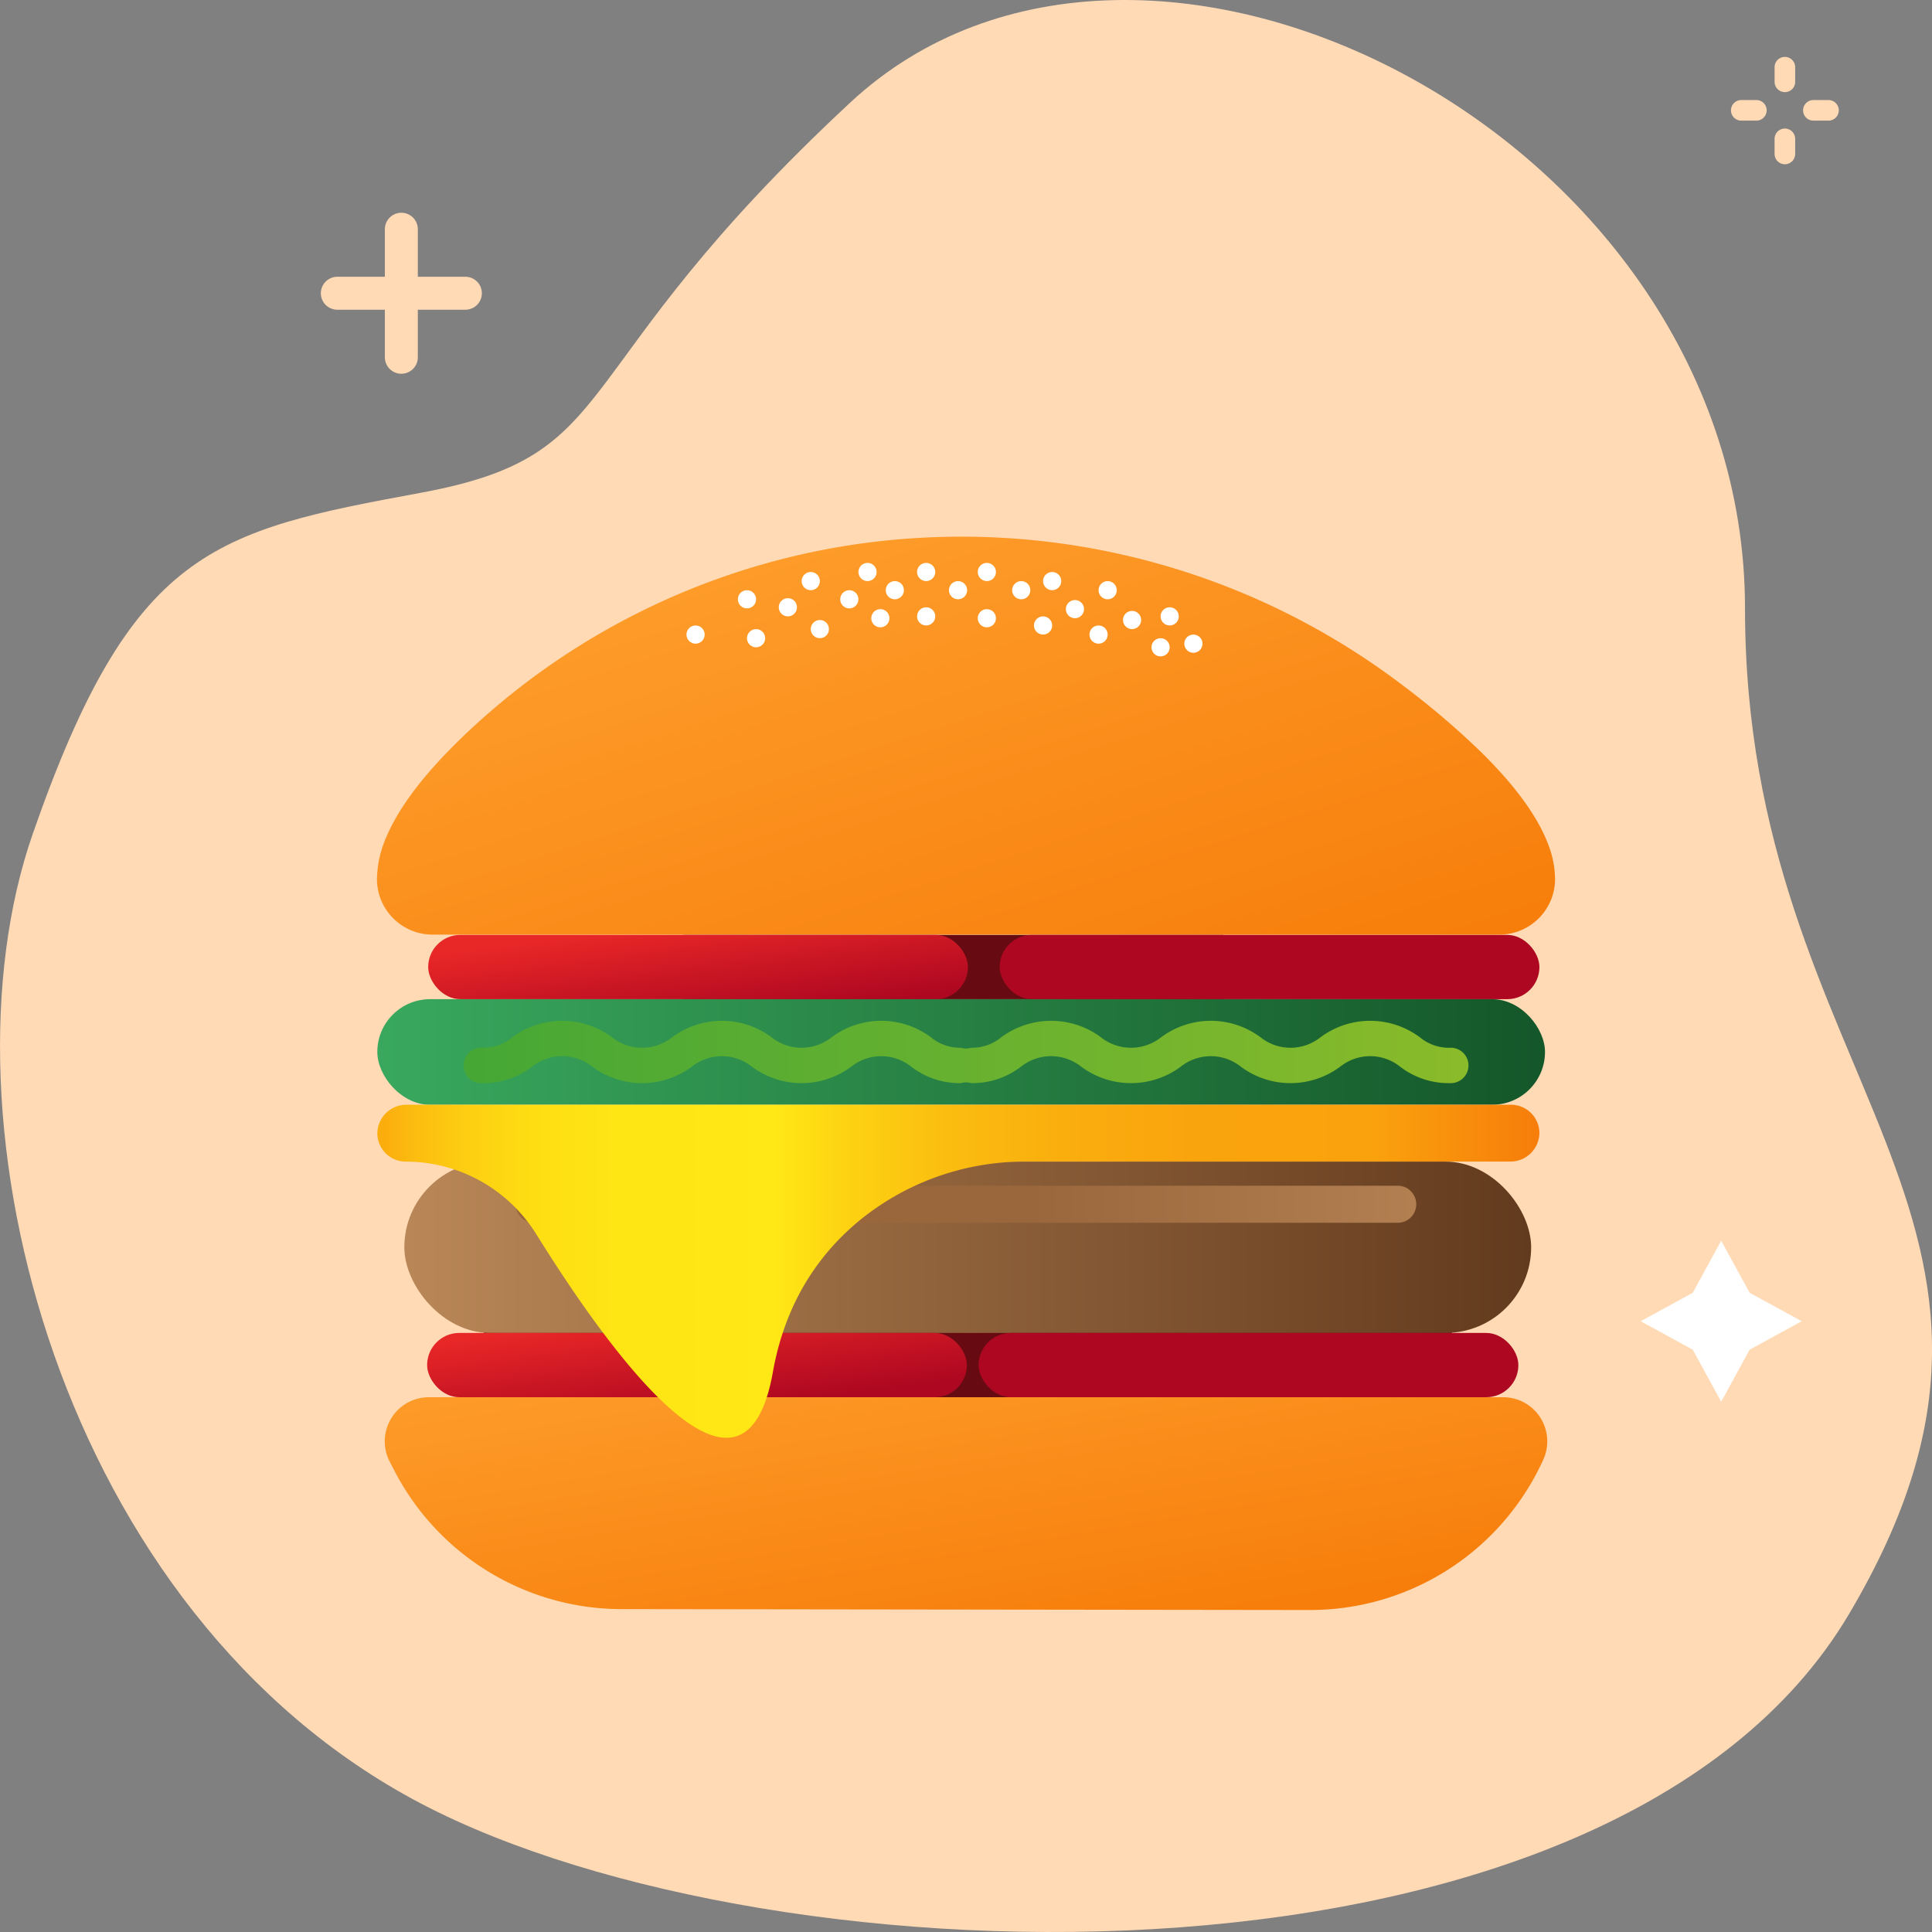<svg xmlns="http://www.w3.org/2000/svg" xmlns:xlink="http://www.w3.org/1999/xlink" width="360" height="360.001"><rect width="100%" height="100%" fill="#808080" stroke="none"/><defs><linearGradient id="b" x1=".065" y1=".233" x2=".858" y2="1.063" gradientUnits="objectBoundingBox"><stop offset="0" stop-color="#fe9d2b"/><stop offset="1" stop-color="#f77e0b"/></linearGradient><linearGradient id="c" y1=".5" x2="1" y2=".5" gradientUnits="objectBoundingBox"><stop offset="0" stop-color="#b98757"/><stop offset="1" stop-color="#623a1d"/></linearGradient><linearGradient id="d" x1="1.136" y1=".5" x2=".572" y2=".5" gradientUnits="objectBoundingBox"><stop offset="0" stop-color="#b98757"/><stop offset="1" stop-color="#9a673d"/></linearGradient><linearGradient id="a" x1="-.911" y1="-.751" x2="-.093" y2="-.026" gradientUnits="objectBoundingBox"><stop offset="0" stop-color="#e82727"/><stop offset="1" stop-color="#ae0721"/></linearGradient><linearGradient id="e" x1=".136" y1=".177" x2=".954" y2=".903" xlink:href="#a"/><linearGradient id="f" x1="-.949" y1="-.785" x2="-.131" y2="-.06" xlink:href="#a"/><linearGradient id="g" x1=".061" y1=".111" x2=".879" y2=".836" xlink:href="#a"/><linearGradient id="h" y1=".5" x2="1" y2=".5" gradientUnits="objectBoundingBox"><stop offset="0" stop-color="#39a95e"/><stop offset="1" stop-color="#145629"/></linearGradient><linearGradient id="i" y1=".5" x2="1" y2=".5" gradientUnits="objectBoundingBox"><stop offset="0" stop-color="#45a735"/><stop offset="1" stop-color="#8abb2a"/></linearGradient><linearGradient id="j" x1=".019" y1="-.12" x2=".896" y2=".856" xlink:href="#b"/><linearGradient id="k" y1=".5" x2="1" y2=".5" gradientUnits="objectBoundingBox"><stop offset="0" stop-color="#fbad0e"/><stop offset=".031" stop-color="#fcbe10"/><stop offset=".077" stop-color="#fdd012"/><stop offset=".131" stop-color="#fede13"/><stop offset=".201" stop-color="#fee514"/><stop offset=".34" stop-color="#ffe815"/><stop offset=".402" stop-color="#fdd312"/><stop offset=".491" stop-color="#fbbd10"/><stop offset=".589" stop-color="#faae0e"/><stop offset=".701" stop-color="#faa40d"/><stop offset=".859" stop-color="#faa20d"/><stop offset="1" stop-color="#f77e0b"/></linearGradient></defs><path d="M78.439 91.818c38.69-7.148 25.341-21.874 80-72.714s166.718 6.363 166.718 94.248c0 88.514 63.2 113.48 19.376 187.408s-199.981 69.971-266.09 35.3C11.121 300.75-12.415 208.572 6.099 155.388s33.65-56.422 72.34-63.57z" fill="#ffdab5"/><g transform="translate(70.238 100)"><path d="M330.11 583.559c-2.066-5.508-6.546-11.358-12.576-17.284a152.131 152.131 0 00-14.465-12.324 135.827 135.827 0 00-88.281-27.625 133.737 133.737 0 00-85.264 35.552q-2.833 2.625-5.312 5.242c-4.8 5.081-8.489 10.1-10.54 14.881a20.334 20.334 0 00-1.82 7.977 10.367 10.367 0 0010.368 10.368h198.789a10.368 10.368 0 0010.368-10.368 18.305 18.305 0 00-1.267-6.419z" transform="translate(-111.852 -526.194)" fill="url(#b)"/><path fill="#670a11" d="M57.124 74.207H157.7v11.975H57.124zm-37.197 71.274h180.386v14.944H19.927z"/><rect width="209.966" height="31.931" rx="15.966" transform="translate(5.103 116.445)" fill="url(#c)"/><path d="M316.908 723.469H156a3.455 3.455 0 010-6.91h160.9a3.455 3.455 0 110 6.91z" transform="translate(-126.694 -595.618)" fill="url(#d)"/><g transform="translate(9.546 74.207)"><rect width="100.576" height="11.975" rx="5.988" transform="translate(106.488)" fill="url(#a)"/><rect width="100.576" height="11.975" rx="5.988" fill="url(#e)"/></g><g transform="translate(9.349 148.376)"><rect width="100.576" height="11.975" rx="5.988" transform="translate(102.764)" fill="url(#f)"/><rect width="100.576" height="11.975" rx="5.988" fill="url(#g)"/></g><rect width="217.582" height="19.671" rx="9.835" transform="translate(.068 86.183)" fill="url(#h)"/><path d="M321.125 673.213a8.52 8.52 0 01-5.572-1.945 15.492 15.492 0 00-18.534 0 8.968 8.968 0 01-11.155 0 15.511 15.511 0 00-18.547 0 9.017 9.017 0 01-11.189 0 15.579 15.579 0 00-18.592 0 8.619 8.619 0 01-5.607 1.945 3.326 3.326 0 01-1.912 0 8.52 8.52 0 01-5.572-1.945 15.492 15.492 0 00-18.535 0 8.968 8.968 0 01-11.155 0 15.511 15.511 0 00-18.547 0 9.017 9.017 0 01-11.189 0 15.579 15.579 0 00-18.592 0 8.619 8.619 0 01-5.607 1.945 3.3 3.3 0 100 6.59 14.872 14.872 0 009.291-3.066 9.025 9.025 0 0111.223 0 15.566 15.566 0 0018.569-.012 8.971 8.971 0 0111.155 0 15.507 15.507 0 0018.546 0 8.955 8.955 0 0111.144 0 14.77 14.77 0 009.267 3.078 3.3 3.3 0 011.912 0 14.872 14.872 0 009.291-3.066 9.025 9.025 0 0111.223 0 15.566 15.566 0 0018.569-.012 8.971 8.971 0 0111.155 0 15.507 15.507 0 0018.546 0 8.955 8.955 0 0111.144 0 14.77 14.77 0 009.267 3.078 3.3 3.3 0 100-6.59z" transform="translate(-121.212 -577.978)" fill="url(#i)"/><path d="M330.647 785.494a8.208 8.208 0 00-8.127-6.9H122.375a8.2 8.2 0 00-8.1 6.762 8.128 8.128 0 00.791 5.24l.85 1.648a47.7 47.7 0 0042.326 25.831l128.266.168a47.7 47.7 0 0043.4-27.786l.091-.2a8.138 8.138 0 00.648-4.763z" transform="translate(-112.685 -618.241)" fill="url(#j)"/><path d="M323.205 692.81H117.394a5.409 5.409 0 00-5.433 5.4 5.3 5.3 0 005.295 5.195 28.641 28.641 0 0124.317 13.515c14.1 22.66 38.648 56.259 44.088 25.736 2.262-12.693 8.27-21.676 15.825-28.017a48.708 48.708 0 0131.348-11.239h90.233a5.408 5.408 0 005.433-5.4 5.3 5.3 0 00-5.295-5.19z" transform="translate(-111.891 -586.957)" fill="url(#k)"/></g><g transform="translate(127.914 104.886)" fill="#fff"><circle cx="1.696" cy="1.696" transform="translate(37.128 3.392)" r="1.696"/><circle cx="1.696" cy="1.696" transform="translate(32.04)" r="1.696"/><circle cx="1.696" cy="1.696" transform="translate(28.647 5.088)" r="1.696"/><circle cx="1.696" cy="1.696" transform="translate(34.432 8.616)" r="1.696"/><circle cx="1.696" cy="1.696" transform="translate(23.158 10.641)" r="1.696"/><circle cx="1.696" cy="1.696" transform="translate(21.462 1.696)" r="1.696"/><circle cx="1.696" cy="1.696" transform="translate(17.196 6.574)" r="1.696"/><circle cx="1.696" cy="1.696" transform="translate(9.578 5.088)" r="1.696"/><circle cx="1.696" cy="1.696" transform="translate(11.274 12.337)" r="1.696"/><circle cx="1.696" cy="1.696" transform="translate(0 11.662)" r="1.696"/><circle cx="1.696" cy="1.696" transform="translate(66.446 1.696)" r="1.696"/><circle cx="1.696" cy="1.696" transform="translate(70.692 6.92)" r="1.696"/><circle cx="1.696" cy="1.696" transform="translate(76.786 3.392)" r="1.696"/><circle cx="1.696" cy="1.696" transform="translate(75.09 11.662)" r="1.696"/><circle cx="1.696" cy="1.696" transform="translate(81.336 8.945)" r="1.696"/><circle cx="1.696" cy="1.696" transform="translate(88.345 8.27)" r="1.696"/><circle cx="1.696" cy="1.696" transform="translate(86.649 14.033)" r="1.696"/><circle cx="1.696" cy="1.696" transform="translate(92.763 13.358)" r="1.696"/><circle cx="1.696" cy="1.696" transform="translate(64.75 9.966)" r="1.696"/><circle cx="1.696" cy="1.696" transform="translate(60.683 3.392)" r="1.696"/><circle cx="1.696" cy="1.696" transform="translate(48.905 3.392)" r="1.696"/><circle cx="1.696" cy="1.696" transform="translate(42.967 8.27)" r="1.696"/><circle cx="1.696" cy="1.696" transform="translate(42.967)" r="1.696"/><circle cx="1.696" cy="1.696" transform="translate(54.274)" r="1.696"/><circle cx="1.696" cy="1.696" transform="translate(54.274 8.616)" r="1.696"/></g><g fill="#ffdab5"><path d="M74.785 69.642a3.066 3.066 0 01-3.069-3.069V42.714a3.069 3.069 0 116.138 0v23.859a3.066 3.066 0 01-3.069 3.069z"/><path d="M86.718 57.712H62.856a3.069 3.069 0 010-6.138h23.862a3.069 3.069 0 110 6.138z"/></g><path d="M340.669 18.644h-2.773a1.916 1.916 0 00-1.917 1.917 1.916 1.916 0 001.917 1.916h2.773a1.917 1.917 0 100-3.833zm-16.166 0a1.917 1.917 0 100 3.833h2.772a1.916 1.916 0 001.917-1.917 1.916 1.916 0 00-1.917-1.917zm6.167 9.999a1.917 1.917 0 103.833 0v-2.772a1.917 1.917 0 00-1.917-1.917 1.916 1.916 0 00-1.917 1.917zm3.833-16.165a1.917 1.917 0 00-3.833 0v2.773a1.916 1.916 0 001.917 1.917 1.917 1.917 0 001.917-1.917z" fill="#ffdab5"/><path d="M320.72 231.192l5.3 9.7 9.7 5.3-9.7 5.3-5.3 9.7-5.3-9.7-9.7-5.3 9.7-5.3z" fill="#fff"/></svg>